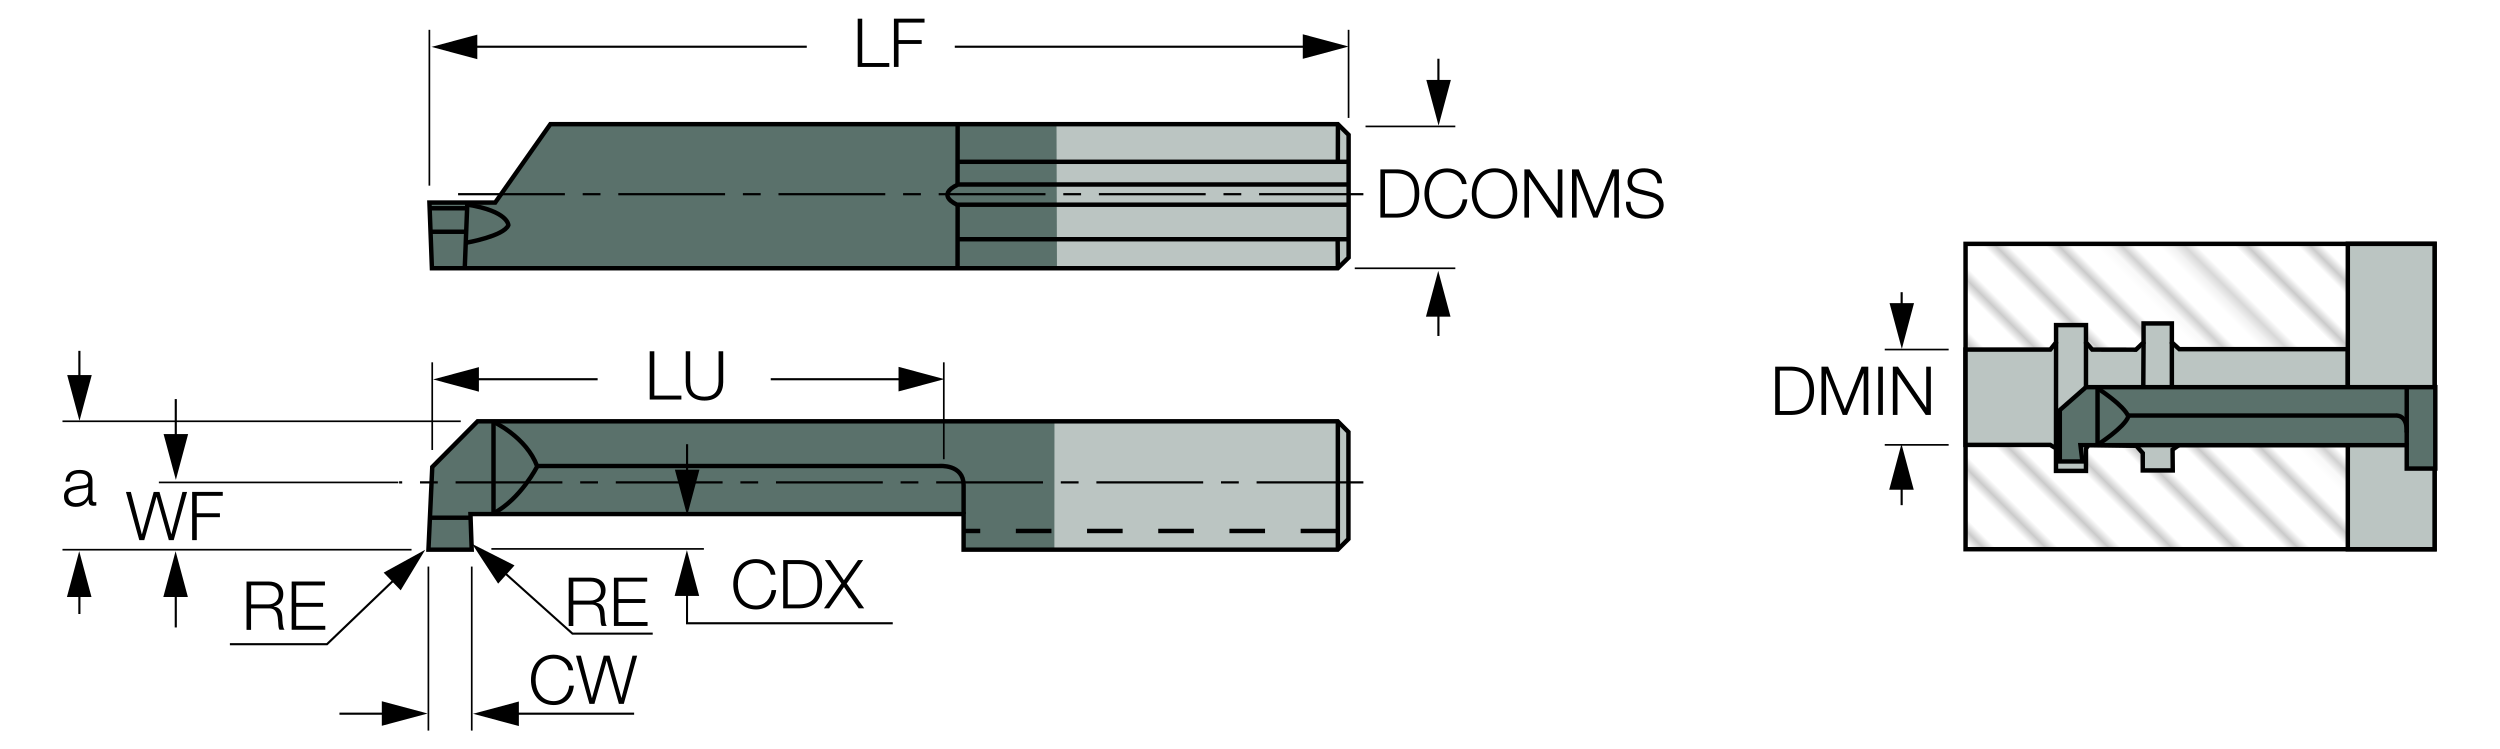<?xml version="1.0" encoding="utf-8"?>
<!-- Generator: Adobe Illustrator 28.0.0, SVG Export Plug-In . SVG Version: 6.00 Build 0)  -->
<svg version="1.1" xmlns="http://www.w3.org/2000/svg" xmlns:xlink="http://www.w3.org/1999/xlink" x="0px" y="0px"
	 viewBox="0 0 280.9 84.19" style="enable-background:new 0 0 280.9 84.19;" xml:space="preserve">
<style type="text/css">
	.st0{fill:none;}
	.st1{fill:#FFFFFF;}
	.st2{fill:none;stroke:#000000;stroke-width:0.2;}
	.st3{fill-rule:evenodd;clip-rule:evenodd;fill:#5A716B;}
	.st4{fill-rule:evenodd;clip-rule:evenodd;fill:#BBC5C2;}
	.st5{fill-rule:evenodd;clip-rule:evenodd;fill:none;stroke:#000000;stroke-width:0.5;stroke-miterlimit:3.864;}
	.st6{fill:none;stroke:#000000;stroke-width:0.5;stroke-miterlimit:3.864;}
	.st7{fill:none;stroke:#000000;stroke-width:0.25;stroke-miterlimit:3.864;stroke-dasharray:12,2,2,2;}
	.st8{fill:none;stroke:#000000;stroke-width:0.5;stroke-miterlimit:3.864;stroke-dasharray:4,4;}
	.st9{clip-path:url(#SVGID_00000173862056318310591560000016746133370379341983_);}
	.st10{fill:#BBC5C2;stroke:#000000;stroke-width:0.5;stroke-miterlimit:3.864;}
	.st11{fill-rule:evenodd;clip-rule:evenodd;fill:#BBC5C2;stroke:#000000;stroke-width:0.5;stroke-miterlimit:3.864;}
	.st12{fill-rule:evenodd;clip-rule:evenodd;fill:#5A716B;stroke:#000000;stroke-width:0.5;stroke-miterlimit:3.864;}
	.st13{fill:none;stroke:#000000;stroke-width:0.2;stroke-linejoin:round;stroke-miterlimit:1;}
	.st14{display:none;}
	.st15{display:inline;opacity:0.5;}
	.st16{fill:#FFFFFF;stroke:#000000;stroke-width:0.5;}
	.st17{fill:#00A651;stroke:#000000;stroke-width:0.5;}
	.st18{display:inline;fill:none;stroke:#000000;stroke-width:0.5;}
	.st19{fill:#009F91;stroke:#000000;stroke-width:0.5;}
	.st20{display:inline;}
	.st21{opacity:0.5;fill:#FFF200;}
	.st22{fill:#FFF200;}
	.st23{display:inline;fill:#FFFFFF;stroke:#000000;stroke-width:0.5;}
</style>
<pattern  x="-260.4" y="338.9" width="74.03" height="74.03" patternUnits="userSpaceOnUse" id="Unnamed_Pattern" viewBox="2.93 -79.4 74.03 74.03" style="overflow:visible;">
	<g>
		<rect x="2.93" y="-79.4" class="st0" width="74.03" height="74.03"/>
		<rect x="0" y="-82.34" class="st1" width="79.7" height="79.92"/>
		<line class="st2" x1="5.39" y1="-83.51" x2="5.39" y2="0"/>
		<line class="st2" x1="10.36" y1="-83.51" x2="10.36" y2="0"/>
		<line class="st2" x1="15.33" y1="-83.51" x2="15.33" y2="0"/>
		<line class="st2" x1="20.3" y1="-83.51" x2="20.3" y2="0"/>
		<line class="st2" x1="25.27" y1="-83.51" x2="25.27" y2="0"/>
		<line class="st2" x1="30.24" y1="-83.51" x2="30.24" y2="0"/>
		<line class="st2" x1="35.21" y1="-83.51" x2="35.21" y2="0"/>
		<line class="st2" x1="40.18" y1="-83.51" x2="40.18" y2="0"/>
		<line class="st2" x1="45.16" y1="-83.51" x2="45.16" y2="0"/>
		<line class="st2" x1="50.13" y1="-83.51" x2="50.13" y2="0"/>
		<line class="st2" x1="55.1" y1="-83.51" x2="55.1" y2="0"/>
		<line class="st2" x1="60.07" y1="-83.51" x2="60.07" y2="0"/>
		<line class="st2" x1="65.04" y1="-83.51" x2="65.04" y2="0"/>
		<line class="st2" x1="70.01" y1="-83.51" x2="70.01" y2="0"/>
		<line class="st2" x1="74.98" y1="-83.51" x2="74.98" y2="0"/>
	</g>
</pattern>
<g id="Layer_1">
	<polygon class="st3" points="118.76,14.07 61.84,13.95 55.64,22.76 48.25,22.76 48.53,30.14 118.89,30.27 	"/>
	<polygon class="st4" points="118.76,30.14 150.31,30.14 151.53,28.94 151.53,15.15 150.32,13.95 118.71,13.95 	"/>
	<polygon class="st5" points="48.53,30.14 150.31,30.14 151.53,28.94 151.53,15.15 150.32,13.95 61.84,13.95 55.64,22.76 
		48.25,22.76 	"/>
	<line class="st6" x1="52.51" y1="22.77" x2="52.22" y2="30.1"/>
	<line class="st6" x1="107.6" y1="14.02" x2="107.59" y2="20.72"/>
	<line class="st6" x1="107.6" y1="23.04" x2="107.59" y2="30.07"/>
	<line class="st6" x1="107.59" y1="26.88" x2="151.53" y2="26.88"/>
	<line class="st6" x1="107.59" y1="18.18" x2="151.53" y2="18.18"/>
	<line class="st7" x1="51.47" y1="21.82" x2="153.19" y2="21.82"/>
	<line class="st6" x1="150.33" y1="13.95" x2="150.32" y2="18.07"/>
	<line class="st6" x1="150.3" y1="26.9" x2="150.32" y2="30.14"/>
	<line class="st6" x1="48.42" y1="26.04" x2="52.36" y2="26.04"/>
	<path class="st6" d="M52.4,27.27c0,0,4.21-0.73,4.72-1.97c0,0,0-1.57-4.61-2.31"/>
	<line class="st6" x1="48.31" y1="23.4" x2="52.4" y2="23.4"/>
	<path class="st6" d="M151.43,23h-43.89c0,0-2.52-1.04,0.11-2.27l43.87,0"/>
	<polygon class="st4" points="115.62,61.82 150.16,61.82 151.52,60.52 151.52,48.73 150.18,47.38 115.62,47.38 	"/>
	<polygon class="st3" points="118.48,47.34 53.66,47.34 48.57,52.47 48.14,61.76 53,61.76 52.86,57.76 108.27,57.76 108.27,61.76 
		118.47,61.76 	"/>
	<polygon class="st5" points="48.57,52.47 48.14,61.76 53,61.76 52.86,57.76 108.27,57.76 108.27,61.76 150.3,61.76 151.51,60.56 
		151.51,48.54 150.31,47.34 53.66,47.34 	"/>
	<line class="st6" x1="55.45" y1="47.39" x2="55.45" y2="57.69"/>
	<path class="st6" d="M60.37,52.36h45.16c0,0,2.74-0.24,2.74,2.15v3.25"/>
	<path class="st6" d="M55.43,47.39c0,0,3.73,1.72,4.93,5.01c0,0-1.82,3.63-4.92,5.29"/>
	<line class="st6" x1="150.32" y1="47.34" x2="150.32" y2="61.72"/>
	<line class="st6" x1="52.83" y1="58.17" x2="48.3" y2="58.17"/>
	<line class="st7" x1="153.19" y1="54.2" x2="44.84" y2="54.2"/>
	<line class="st8" x1="150.14" y1="59.66" x2="108.09" y2="59.66"/>
	<g>
		<g>
			<defs>
				<rect id="SVGID_1_" x="220.85" y="27.4" width="52.7" height="34.31"/>
			</defs>
			
				<pattern  id="SVGID_00000165945409356202848980000000464855694720526006_" xlink:href="#Unnamed_Pattern" patternTransform="matrix(0.707 -0.707 0.707 0.707 4030.82 -7799.969)">
			</pattern>
			<use xlink:href="#SVGID_1_"  style="overflow:visible;fill:url(#SVGID_00000165945409356202848980000000464855694720526006_);"/>
			<clipPath id="SVGID_00000092455277898501114710000001907851854650748095_">
				<use xlink:href="#SVGID_1_"  style="overflow:visible;"/>
			</clipPath>
			<g style="clip-path:url(#SVGID_00000092455277898501114710000001907851854650748095_);">
				<line class="st6" x1="251.28" y1="76.78" x2="326.09" y2="1.87"/>
				<line class="st6" x1="256.26" y1="76.78" x2="331.07" y2="1.87"/>
			</g>
			<use xlink:href="#SVGID_1_"  style="overflow:visible;fill:none;stroke:#000000;stroke-width:0.5;stroke-miterlimit:3.864;"/>
		</g>
		<polygon class="st10" points="220.85,39.28 230.37,39.28 231.02,38.47 231.02,36.53 234.38,36.53 234.38,38.47 235.08,39.28 
			239.99,39.29 240.85,38.47 240.85,36.34 244.03,36.34 244.03,38.47 244.86,39.23 263.8,39.23 263.8,44.51 263.8,49.99 
			244.86,49.99 244.11,50.52 244.13,52.86 240.76,52.86 240.76,50.91 240.04,50.09 234.67,49.99 234.38,50.42 234.38,52.91 
			231.01,52.91 231.01,50.38 230.37,49.99 220.85,49.99 220.85,44.54 		"/>
		<rect x="263.8" y="27.4" class="st11" width="9.75" height="34.31"/>
		<polygon class="st12" points="234.38,43.5 273.63,43.5 273.63,52.65 270.42,52.65 270.42,50.02 233.76,50.02 233.98,51.85 
			231.44,51.85 231.44,46.08 		"/>
		<line class="st6" x1="235.68" y1="49.99" x2="235.68" y2="43.6"/>
		<path class="st6" d="M270.42,48.61c0,0,0.2-2.07-1.4-1.92h-29.86"/>
		<path class="st6" d="M235.76,43.68c0,0,2.95,1.91,3.38,3.12c-0.43,1.22-3.38,3.12-3.38,3.12"/>
		<line class="st6" x1="270.42" y1="49.95" x2="270.42" y2="43.59"/>
		<line class="st6" x1="231.02" y1="38.47" x2="231.01" y2="50.38"/>
		<line class="st6" x1="234.38" y1="38.47" x2="234.38" y2="43.56"/>
		<line class="st6" x1="240.85" y1="38.47" x2="240.82" y2="43.5"/>
		<line class="st6" x1="244.03" y1="38.47" x2="244.03" y2="43.5"/>
	</g>
	<g>
		<line class="st13" x1="105.63" y1="51.77" x2="105.63" y2="51.77"/>
	</g>
	<g>
		<line class="st13" x1="53.2" y1="57.51" x2="53.2" y2="57.51"/>
	</g>
	<g>
		<line class="st13" x1="53.31" y1="61.68" x2="53.31" y2="61.68"/>
	</g>
</g>
<g id="Dimension_Layer">
	<g>
		<path d="M96.36,2.1h0.52v4.98h3.04v0.44h-3.55V2.1z"/>
		<path d="M100.44,2.1h3.44v0.44h-2.92V4.5h2.6v0.44h-2.6v2.58h-0.52V2.1z"/>
	</g>
	<g>
		<rect x="48.15" y="3.35" width="0.19" height="17.51"/>
	</g>
	<g>
		<rect x="151.43" y="3.35" width="0.19" height="9.9"/>
	</g>
	<g>
		<g>
			<rect x="52.69" y="5.13" width="37.96" height="0.24"/>
		</g>
		<g>
			<polygon points="53.63,3.89 48.48,5.27 53.63,6.65 			"/>
		</g>
	</g>
	<g>
		<g>
			<rect x="107.28" y="5.13" width="40.05" height="0.24"/>
		</g>
		<g>
			<polygon points="146.38,6.61 151.53,5.23 146.38,3.85 			"/>
		</g>
	</g>
	<g>
		<g>
			<path d="M155.1,19.03h1.88c1.63,0.04,2.49,0.93,2.49,2.71c0,1.78-0.86,2.67-2.49,2.71h-1.88V19.03z M155.62,24.01h1.1
				c1.56,0.01,2.23-0.65,2.23-2.27c0-1.62-0.68-2.28-2.23-2.27h-1.1V24.01z"/>
			<path d="M164.27,20.67c-0.18-0.84-0.87-1.31-1.66-1.31c-1.44,0-2.04,1.2-2.04,2.39c0,1.18,0.61,2.39,2.04,2.39
				c1,0,1.64-0.77,1.74-1.74h0.52c-0.14,1.33-0.99,2.18-2.26,2.18c-1.71,0-2.56-1.34-2.56-2.83c0-1.48,0.85-2.83,2.56-2.83
				c1.03,0,2.04,0.62,2.18,1.76H164.27z"/>
			<path d="M167.93,18.91c1.7,0,2.55,1.34,2.55,2.83c0,1.48-0.85,2.83-2.55,2.83c-1.71,0-2.56-1.34-2.56-2.83
				C165.37,20.26,166.22,18.91,167.93,18.91z M167.93,24.13c1.43,0,2.04-1.2,2.04-2.39c0-1.18-0.61-2.39-2.04-2.39
				c-1.44,0-2.04,1.2-2.04,2.39C165.89,22.93,166.49,24.13,167.93,24.13z"/>
			<path d="M171.28,19.03h0.58l3.16,4.59h0.01v-4.59h0.52v5.42h-0.58l-3.16-4.59h-0.01v4.59h-0.52V19.03z"/>
			<path d="M176.63,19.03h0.76l1.88,4.76l1.87-4.76h0.76v5.42h-0.52v-4.69h-0.02l-1.85,4.69h-0.49l-1.86-4.69h-0.01v4.69h-0.52
				V19.03z"/>
			<path d="M183.21,22.67c-0.02,1.12,0.78,1.46,1.77,1.46c0.57,0,1.44-0.31,1.44-1.1c0-0.62-0.62-0.86-1.12-0.98l-1.21-0.3
				c-0.64-0.16-1.22-0.46-1.22-1.31c0-0.53,0.34-1.53,1.87-1.53c1.07,0,2.01,0.58,2,1.69h-0.52c-0.03-0.83-0.71-1.25-1.48-1.25
				c-0.71,0-1.36,0.27-1.36,1.08c0,0.51,0.38,0.72,0.82,0.83l1.32,0.33c0.77,0.21,1.41,0.54,1.41,1.43c0,0.37-0.15,1.55-2.07,1.55
				c-1.28,0-2.22-0.58-2.16-1.9H183.21z"/>
		</g>
		<g>
			<rect x="153.43" y="14.11" width="10.09" height="0.19"/>
		</g>
		<g>
			<rect x="152.22" y="30.05" width="11.3" height="0.19"/>
		</g>
		<g>
			<g>
				<rect x="161.5" y="6.6" width="0.24" height="3.31"/>
			</g>
			<g>
				<polygon points="160.26,8.98 161.64,14.12 163.02,8.98 				"/>
			</g>
		</g>
		<g>
			<g>
				<rect x="161.5" y="34.64" width="0.24" height="3.11"/>
			</g>
			<g>
				<polygon points="162.98,35.58 161.6,30.43 160.22,35.58 				"/>
			</g>
		</g>
	</g>
	<g>
		<path d="M73,39.47h0.52v4.98h3.04v0.44H73V39.47z"/>
		<path d="M77.03,39.47h0.52v3.36c-0.01,1.26,0.59,1.74,1.59,1.74c1,0,1.6-0.48,1.6-1.74v-3.36h0.52v3.47c0,1.12-0.6,2.07-2.11,2.07
			c-1.5,0-2.1-0.95-2.1-2.07V39.47z"/>
	</g>
	<g>
		<rect x="48.47" y="40.71" width="0.19" height="9.85"/>
	</g>
	<g>
		<rect x="105.95" y="40.71" width="0.19" height="10.89"/>
	</g>
	<g>
		<g>
			<rect x="52.86" y="42.49" width="14.29" height="0.24"/>
		</g>
		<g>
			<polygon points="53.81,41.25 48.66,42.63 53.81,44.01 			"/>
		</g>
	</g>
	<g>
		<g>
			<rect x="86.6" y="42.49" width="15.3" height="0.24"/>
		</g>
		<g>
			<polygon points="100.96,43.98 106.11,42.6 100.96,41.22 			"/>
		</g>
	</g>
	<g>
		<path d="M7.36,54.11c0.05-0.92,0.69-1.31,1.59-1.31c0.69,0,1.44,0.21,1.44,1.26v2.08c0,0.18,0.09,0.29,0.28,0.29
			c0.05,0,0.11-0.01,0.15-0.03v0.4c-0.11,0.02-0.18,0.03-0.31,0.03c-0.49,0-0.56-0.27-0.56-0.68H9.93c-0.33,0.51-0.68,0.8-1.43,0.8
			c-0.72,0-1.31-0.36-1.31-1.15c0-1.1,1.07-1.14,2.1-1.26c0.39-0.05,0.62-0.1,0.62-0.53c0-0.65-0.46-0.81-1.03-0.81
			c-0.59,0-1.03,0.27-1.05,0.91H7.36z M9.91,54.69H9.89c-0.06,0.11-0.27,0.15-0.4,0.17c-0.81,0.14-1.82,0.14-1.82,0.9
			c0,0.48,0.43,0.77,0.87,0.77c0.73,0,1.37-0.46,1.37-1.23V54.69z"/>
	</g>
	<g>
		<rect x="7.02" y="47.24" width="44.75" height="0.19"/>
	</g>
	<g>
		<rect x="7.02" y="61.67" width="39.22" height="0.19"/>
	</g>
	<g>
		<g>
			<rect x="8.8" y="39.42" width="0.24" height="3.66"/>
		</g>
		<g>
			<polygon points="7.55,42.14 8.93,47.29 10.31,42.14 			"/>
		</g>
	</g>
	<g>
		<g>
			<rect x="8.8" y="66.14" width="0.24" height="2.85"/>
		</g>
		<g>
			<polygon points="10.28,67.08 8.9,61.93 7.52,67.08 			"/>
		</g>
	</g>
	<g>
		<path d="M14.15,55.27h0.55l1.23,4.75h0.02l1.32-4.75h0.65l1.33,4.75h0.01l1.24-4.75h0.52l-1.5,5.42h-0.55l-1.37-4.85h-0.02
			l-1.37,4.85h-0.56L14.15,55.27z"/>
		<path d="M21.59,55.27h3.44v0.44h-2.92v1.96h2.6v0.44h-2.6v2.58h-0.52V55.27z"/>
	</g>
	<g>
		<rect x="17.85" y="54.11" width="26.9" height="0.19"/>
	</g>
	<g>
		<g>
			<rect x="19.63" y="44.84" width="0.24" height="4.88"/>
		</g>
		<g>
			<polygon points="18.38,48.77 19.76,53.92 21.14,48.77 			"/>
		</g>
	</g>
	<g>
		<g>
			<rect x="19.63" y="66.14" width="0.24" height="4.36"/>
		</g>
		<g>
			<polygon points="21.11,67.08 19.73,61.93 18.35,67.08 			"/>
		</g>
	</g>
	<g>
		<path d="M63.88,75.31c-0.18-0.84-0.87-1.31-1.66-1.31c-1.44,0-2.04,1.2-2.04,2.39c0,1.18,0.61,2.39,2.04,2.39
			c1,0,1.64-0.77,1.74-1.74h0.52c-0.14,1.33-0.99,2.18-2.26,2.18c-1.71,0-2.56-1.34-2.56-2.83c0-1.48,0.85-2.83,2.56-2.83
			c1.03,0,2.04,0.62,2.18,1.76H63.88z"/>
		<path d="M64.72,73.67h0.55l1.23,4.75h0.02l1.32-4.75h0.65l1.33,4.75h0.01l1.24-4.75h0.52l-1.5,5.42h-0.55l-1.37-4.85h-0.01
			l-1.37,4.85h-0.56L64.72,73.67z"/>
	</g>
	<g>
		<rect x="48.04" y="63.66" width="0.19" height="18.43"/>
	</g>
	<g>
		<rect x="52.91" y="63.66" width="0.19" height="18.43"/>
	</g>
	<g>
		<g>
			<rect x="38.14" y="80.07" width="5.7" height="0.24"/>
		</g>
		<g>
			<polygon points="42.9,81.55 48.05,80.17 42.9,78.79 			"/>
		</g>
	</g>
	<g>
		<g>
			<rect x="57.35" y="80.07" width="13.9" height="0.24"/>
		</g>
		<g>
			<polygon points="58.3,78.82 53.15,80.2 58.3,81.58 			"/>
		</g>
	</g>
	<g>
		<path d="M86.61,64.57c-0.18-0.84-0.87-1.31-1.66-1.31c-1.44,0-2.04,1.2-2.04,2.39s0.61,2.39,2.04,2.39c1,0,1.64-0.77,1.74-1.74
			h0.52c-0.14,1.33-0.99,2.18-2.26,2.18c-1.71,0-2.56-1.34-2.56-2.83s0.85-2.83,2.56-2.83c1.03,0,2.04,0.62,2.18,1.76H86.61z"/>
		<path d="M88,62.93h1.88c1.63,0.04,2.49,0.93,2.49,2.71c0,1.78-0.86,2.67-2.49,2.71H88V62.93z M88.51,67.92h1.1
			c1.56,0.01,2.23-0.65,2.23-2.27s-0.68-2.28-2.23-2.27h-1.1V67.92z"/>
		<path d="M92.68,62.93h0.61l1.53,2.27l1.59-2.27h0.58l-1.85,2.64l1.96,2.78h-0.62l-1.65-2.39l-1.67,2.39h-0.58l1.95-2.8
			L92.68,62.93z"/>
	</g>
	<g>
		<path d="M63.91,64.91h2.48c0.9,0,1.65,0.43,1.65,1.41c0,0.68-0.36,1.25-1.06,1.38v0.02c0.71,0.09,0.91,0.58,0.95,1.22
			c0.02,0.37,0.02,1.12,0.25,1.39h-0.57c-0.13-0.21-0.13-0.62-0.14-0.84c-0.05-0.76-0.11-1.6-1.09-1.56h-1.96v2.41h-0.52V64.91z
			 M64.42,67.48h1.93c0.63,0,1.17-0.4,1.17-1.06c0-0.66-0.39-1.08-1.17-1.08h-1.93V67.48z"/>
		<path d="M68.98,64.91h3.74v0.44h-3.23v1.96h3.02v0.44h-3.02v2.14h3.27v0.44h-3.78V64.91z"/>
	</g>
	<g>
		<path d="M27.7,65.34h2.48c0.9,0,1.65,0.43,1.65,1.41c0,0.68-0.36,1.25-1.06,1.38v0.02c0.71,0.09,0.91,0.58,0.95,1.22
			c0.02,0.37,0.02,1.12,0.25,1.39h-0.57c-0.13-0.21-0.13-0.62-0.14-0.84c-0.05-0.76-0.11-1.6-1.09-1.56h-1.96v2.41H27.7V65.34z
			 M28.22,67.91h1.93c0.63,0,1.17-0.4,1.17-1.06c0-0.66-0.39-1.08-1.17-1.08h-1.93V67.91z"/>
		<path d="M32.77,65.34h3.74v0.44h-3.23v1.96h3.02v0.44h-3.02v2.14h3.27v0.44h-3.78V65.34z"/>
	</g>
	<g>
		<rect x="55.21" y="61.58" width="23.88" height="0.19"/>
	</g>
	<g>
		<g>
			<rect x="77.08" y="49.91" width="0.24" height="3.8"/>
		</g>
		<g>
			<polygon points="75.83,52.77 77.21,57.92 78.59,52.77 			"/>
		</g>
	</g>
	<g>
		<g>
			<polygon points="100.31,70.15 77.08,70.15 77.08,66.02 77.31,66.02 77.31,69.91 100.31,69.91 			"/>
		</g>
		<g>
			<polygon points="78.56,66.96 77.18,61.81 75.8,66.96 			"/>
		</g>
	</g>
	<g>
		<path d="M199.46,41.2h1.88c1.63,0.04,2.49,0.93,2.49,2.71c0,1.78-0.86,2.67-2.49,2.71h-1.88V41.2z M199.98,46.18h1.1
			c1.56,0.01,2.23-0.65,2.23-2.27c0-1.62-0.68-2.28-2.23-2.27h-1.1V46.18z"/>
		<path d="M204.65,41.2h0.76l1.88,4.76l1.87-4.76h0.76v5.42h-0.52v-4.69h-0.01l-1.85,4.69h-0.49l-1.86-4.69h-0.01v4.69h-0.52V41.2z"
			/>
		<path d="M211.04,41.2h0.52v5.42h-0.52V41.2z"/>
		<path d="M212.68,41.2h0.58l3.16,4.59h0.01V41.2h0.52v5.42h-0.58l-3.16-4.59h-0.01v4.59h-0.52V41.2z"/>
	</g>
	<g>
		<rect x="211.77" y="39.18" width="7.18" height="0.19"/>
	</g>
	<g>
		<rect x="211.77" y="49.89" width="7.18" height="0.19"/>
	</g>
	<g>
		<g>
			<rect x="213.55" y="32.83" width="0.24" height="2.18"/>
		</g>
		<g>
			<polygon points="212.31,34.06 213.69,39.21 215.06,34.06 			"/>
		</g>
	</g>
	<g>
		<g>
			<rect x="213.55" y="54.09" width="0.24" height="2.67"/>
		</g>
		<g>
			<polygon points="215.03,55.03 213.65,49.88 212.27,55.03 			"/>
		</g>
	</g>
	<g>
		<g>
			<polygon points="73.34,71.31 64.28,71.31 64.24,71.28 56.12,64 56.28,63.83 64.37,71.08 73.34,71.08 			"/>
		</g>
		<g>
			<polygon points="57.81,63.53 53.05,61.12 55.97,65.58 			"/>
		</g>
	</g>
	<g>
		<g>
			<polygon points="36.79,72.5 25.83,72.5 25.83,72.26 36.69,72.26 44.67,64.61 44.84,64.78 			"/>
		</g>
		<g>
			<polygon points="45.02,66.33 47.78,61.77 43.11,64.34 			"/>
		</g>
	</g>
</g>
<g id="Layer_3" class="st14">
	<g class="st15">
		<rect x="75.47" y="-113.69" class="st16" width="18.84" height="46.22"/>
		<rect x="94.37" y="-78.92" class="st17" width="42.52" height="11.45"/>
		<g>
			<rect x="94.37" y="-93.18" class="st17" width="29.93" height="11.44"/>
		</g>
		<rect x="94.37" y="-107.45" class="st17" width="15.59" height="11.44"/>
	</g>
	<rect x="-86.65" y="-138.93" class="st18" width="238.11" height="99.21"/>
	<g class="st15">
		<rect x="34.44" y="-97.04" class="st19" width="8.56" height="15"/>
		<rect x="34.44" y="-115.26" class="st16" width="8.56" height="18"/>
		<rect x="34.44" y="-81.97" class="st16" width="8.56" height="18"/>
	</g>
	<g class="st15">
		<rect x="54.5" y="-88.29" class="st19" width="8.55" height="22.5"/>
		<rect x="54.5" y="-115.26" class="st16" width="8.55" height="27"/>
	</g>
	<g class="st20">
		<rect x="-34.71" y="-88.78" class="st21" width="46.38" height="17.01"/>
		<rect x="11.85" y="-88.78" class="st22" width="15.59" height="17.01"/>
	</g>
	<rect x="-77.17" y="-126.14" class="st23" width="18.84" height="19.84"/>
	<rect x="-77.17" y="-94.67" class="st23" width="18.84" height="19.84"/>
	<rect x="-77.17" y="-63.42" class="st23" width="18.84" height="19.84"/>
	<g class="st20">
		<rect x="-81.17" y="-106.09" class="st17" width="29.93" height="11.44"/>
	</g>
	<g class="st20">
		<rect x="-81.17" y="-75.04" class="st17" width="29.93" height="11.44"/>
	</g>
</g>
</svg>
